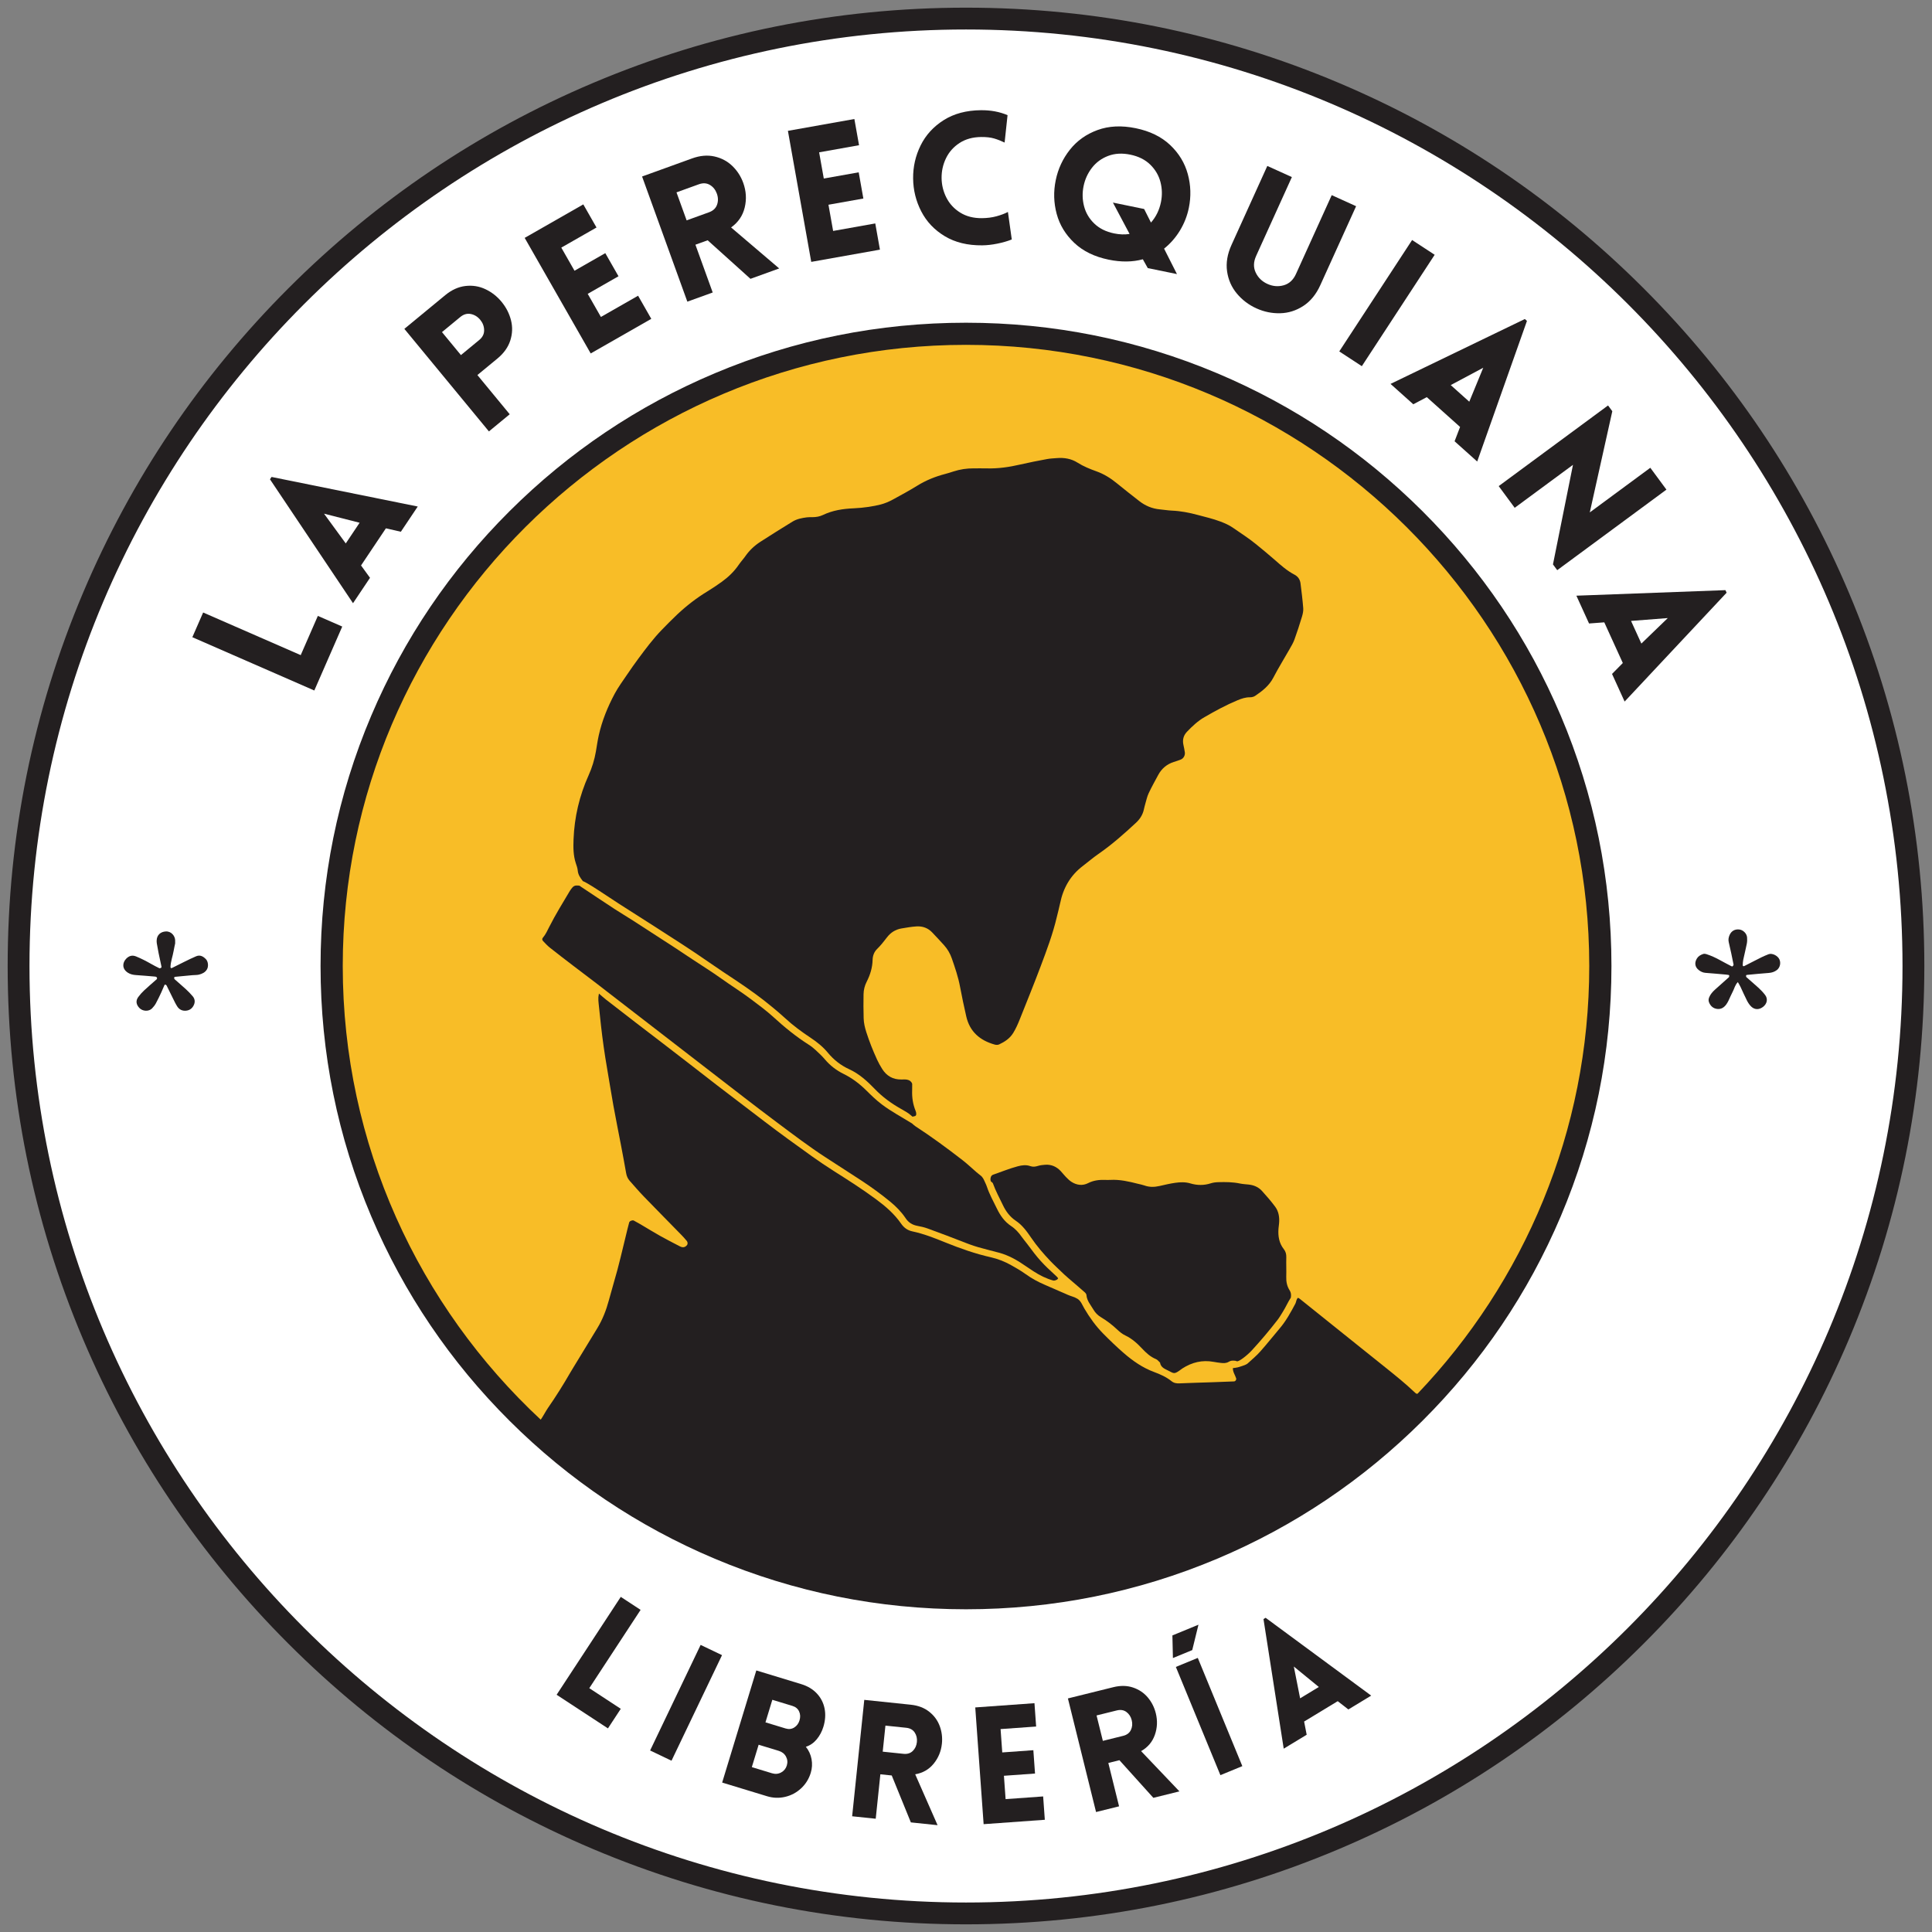 <svg xmlns="http://www.w3.org/2000/svg" xmlns:xlink="http://www.w3.org/1999/xlink" xmlns:inkscape="http://www.inkscape.org/namespaces/inkscape" version="1.1" width="1770.48" height="1770.48" viewBox="0 0 1770.48 1770.48">
<rect x="0" y="0" width="1770.48" height="1770.48" fill="#808080" stroke="none"/>
<defs>
<clipPath id="clip_0">
<path transform="matrix(1,0,0,-1,0,1770.48)" d="M0 1770.48H1770.48V0H0Z"/>
</clipPath>
</defs>
<g clip-path="url(#clip_0)">
<path transform="matrix(1,0,0,-1,20.837,885.24)" d="M0 0C0-477.397 387.006-864.403 864.403-864.403 1341.8-864.403 1728.806-477.397 1728.806 0 1728.806 477.397 1341.8 864.403 864.403 864.403 387.006 864.403 0 477.397 0 0" fill="#ffffff"/>
<path transform="matrix(1,0,0,-1,309.275,885.24)" d="M0 0C0-318.097 257.868-575.965 575.965-575.965 894.062-575.965 1151.93-318.097 1151.93 0 1151.93 318.097 894.062 575.965 575.965 575.965 257.868 575.965 0 318.097 0 0" fill="#f8bd27"/>
<path transform="matrix(1,0,0,-1,1194.281,557.384)" d="M0 0C-.584 7.624-1.537 15.223-2.494 22.813-2.936 26.32-4.88 29.134-7.975 30.744-14.857 34.326-20.582 39.438-26.297 44.493-31.785 49.348-37.481 53.918-43.123 58.576-49.82 64.105-57.162 68.661-64.228 73.631-67.785 76.133-71.725 77.85-75.79 79.403-82.638 82.019-89.763 83.618-96.803 85.518-104.519 87.601-112.345 89.118-120.378 89.458-124.021 89.612-127.64 90.262-131.279 90.584-138.462 91.219-144.801 93.91-150.43 98.337-157.227 103.682-164.068 108.974-170.747 114.463-176.456 119.155-182.574 122.979-189.58 125.485-195.522 127.611-201.418 129.992-206.774 133.385-212.691 137.134-219.112 138.126-225.909 137.584-228.895 137.345-231.915 137.235-234.848 136.683-243.022 135.146-251.199 133.583-259.3 131.706-269.379 129.371-279.512 127.862-289.885 128.155-293.879 128.268-297.878 128.154-301.874 128.185-308.247 128.234-314.463 127.317-320.527 125.337-323.047 124.515-325.579 123.712-328.143 123.042-337.214 120.671-345.776 117.218-353.795 112.248-361.137 107.698-368.756 103.586-376.346 99.452-379.831 97.554-383.502 96.026-387.398 95.02-393.273 93.504-402.487 91.96-412.024 91.562-421.759 91.155-431.242 89.709-440.105 85.465-443.206 83.979-446.419 83.479-449.78 83.445-451.445 83.429-453.127 83.51-454.77 83.301-459.404 82.711-464.017 81.842-468.052 79.357-477.961 73.253-487.865 67.135-497.618 60.789-502.94 57.326-507.551 52.993-511.231 47.721-513.135 44.995-515.439 42.546-517.313 39.802-521.503 33.669-526.755 28.605-532.731 24.299-537.045 21.19-541.463 18.201-546.008 15.443-556.011 9.372-565.196 2.259-573.7-5.745-578.542-10.303-583.199-15.045-587.833-19.823-595.749-27.984-602.496-37.024-609.229-46.101-612.797-50.912-616.24-55.821-619.594-60.783-623.506-66.571-627.705-72.229-630.988-78.366-637.432-90.414-642.578-103.05-645.567-116.447-646.653-121.311-647.347-126.263-648.185-131.181-649.476-138.764-651.72-146.076-654.87-153.065-663.305-171.783-667.903-191.372-668.686-211.874-668.967-219.215-668.962-226.517-666.624-233.616-665.898-235.822-665.037-238.068-664.847-240.346-664.526-244.213-662.479-247.077-660.249-249.928-660.209-250.062-660.121-250.127-660.121-250.127-656.221-251.167-634.486-266.079-626.67-271.068-615.756-278.036-604.803-284.944-593.923-291.964-577.184-302.765-560.333-313.394-544.009-324.829-535.852-330.543-527.484-335.954-519.208-341.497-507.893-349.075-496.803-356.962-486.344-365.7-482.522-368.892-478.677-372.069-475.033-375.458-467.706-382.271-459.67-388.161-451.365-393.667-445.501-397.554-440.154-401.878-435.639-407.318-430.28-413.776-423.837-418.913-416.117-422.436-406.89-426.647-399.516-433.415-392.598-440.595-385.609-447.851-377.653-453.677-368.933-458.607-365.457-460.572-361.892-462.453-358.925-465.201-358.713-465.397-358.497-465.585-358.292-465.79L-358.291-465.791H-358.29C-357.725-466.113-356.975-465.571-356.313-465.525-355.008-465.435-354.667-464.421-354.635-463.471-354.604-462.523-354.862-461.504-355.226-460.612-357.655-454.665-358.617-448.484-358.393-442.087-358.323-440.093-358.311-438.095-358.35-436.101-358.376-434.769-360.072-433.023-361.431-432.48-363.69-431.577-366.015-431.828-368.333-431.862-375.997-431.972-381.794-428.617-385.833-422.236-387.607-419.435-389.234-416.508-390.61-413.494-394.342-405.322-397.674-396.989-400.409-388.414-401.736-384.253-402.723-380.046-402.835-375.714-403.026-368.398-403.077-361.074-402.932-353.758-402.854-349.755-401.906-345.872-400.039-342.235-396.81-335.945-394.811-329.326-394.621-322.17-394.521-318.425-393.232-314.917-390.496-312.247-387.145-308.976-384.295-305.331-381.469-301.616-378.138-297.236-373.666-294.366-368.163-293.448-363.574-292.683-358.967-291.85-354.336-291.569-348.793-291.232-343.833-293.03-339.931-297.188-336.286-301.071-332.596-304.916-329.059-308.895-325.935-312.411-323.572-316.457-322.04-320.898-319.115-329.371-316.181-337.832-314.535-346.701-312.837-355.849-310.867-364.95-308.808-374.025-305.597-388.176-296.124-396.152-282.605-399.899-281.399-400.233-279.809-400.242-278.712-399.729-273.54-397.31-268.859-394.263-265.754-389.183-263.307-385.18-261.437-380.93-259.717-376.607-253.325-360.547-246.795-344.537-240.708-328.36-235.092-313.434-229.449-298.491-225.811-282.904-224.829-278.699-223.632-274.54-222.776-270.311-219.963-256.41-213.389-244.853-201.989-236.194-197.218-232.57-192.674-228.626-187.753-225.224-175.394-216.677-164.198-206.759-153.229-196.559-149.758-193.33-147.223-189.466-146.125-184.765-145.672-182.826-145.229-180.881-144.666-178.972-143.73-175.793-143.042-172.479-141.639-169.511-138.941-163.802-135.859-158.271-132.855-152.709-129.712-146.89-124.982-142.923-118.658-140.884-116.445-140.17-114.206-139.498-112.068-138.597-109.637-137.573-108.112-134.706-108.497-132.052-108.831-129.75-109.292-127.462-109.797-125.191-110.816-120.606-109.752-116.548-106.543-113.195-101.701-108.137-96.58-103.314-90.496-99.801-80.703-94.148-70.779-88.726-60.304-84.37-56.569-82.816-52.897-81.548-48.775-81.606-47.199-81.628-45.363-81.175-44.072-80.306-37.429-75.831-31.232-71.009-27.367-63.554-22.778-54.705-17.482-46.224-12.562-37.544-10.925-34.658-9.176-31.769-8.051-28.673-5.554-21.8-3.313-14.827-1.192-7.827-.431-5.316 .197-2.571 0 0" fill="#231f20"/>
<path transform="matrix(1,0,0,-1,969.673,1171.425)" d="M0 0C-.415 .515-.771 1.094-1.253 1.535-14.678 13.803-17.97 17.455-28.5 31.691-30.079 33.826-31.873 35.807-33.384 37.987-36.065 41.853-39.193 45.303-43.098 47.889-49.147 51.895-53.068 57.572-56.139 63.91-59.315 70.465-62.912 76.829-65.231 83.787-65.962 85.978-67.068 88.043-68.002 90.166-68.646 91.756-70.229 93.449-70.226 93.495H-70.227C-71.756 94.729-73.321 95.921-74.81 97.203-79.058 100.862-83.112 104.768-87.536 108.199-101.612 119.117-115.951 129.68-130.896 139.396-131.968 140.093-132.874 141.045-133.856 141.878-133.986 141.959-134.117 142.037-134.247 142.118-143.407 147.808-152.962 152.835-161.621 159.373-166.707 163.212-171.215 167.627-175.687 172.046-181.916 178.2-188.718 183.407-196.546 187.257-203.21 190.534-208.928 194.922-213.741 200.609-216.312 203.647-219.255 206.389-222.182 209.1-224.12 210.894-226.205 212.589-228.433 213.998-240.006 221.315-250.556 229.909-260.639 239.14-267.265 245.205-274.496 250.524-281.686 255.922-290.473 262.519-299.787 268.311-308.707 274.693-317.35 280.878-326.398 286.498-335.264 292.372-340.809 296.046-346.319 299.772-351.893 303.401-364.433 311.564-376.985 319.708-389.569 327.804-395.158 331.4-400.894 334.769-406.457 338.403-416.745 345.123-426.955 351.961-437.187 358.765-437.446 358.937-437.995 359.431-438.265 359.576-439.037 359.992-439.86 359.87-440.731 359.951-442.5 360.115-443.992 359.493-445.122 358.145-445.972 357.132-446.814 356.088-447.487 354.956-453.912 344.139-460.55 333.442-466.245 322.208-468.036 318.675-469.642 315.049-472.269 312.003-472.985 311.171-472.854 309.982-472.189 309.27-470.163 307.102-468.14 304.878-465.828 303.037-458.833 297.468-451.721 292.042-444.617 286.611-437.511 281.178-430.333 275.839-423.249 270.38-421.704 269.19-415.462 264.341-413.955 263.182-399.996 252.453-386.082 241.666-372.151 230.901-354.275 217.088-336.413 203.256-318.513 189.474-298.243 173.866-278.092 158.096-257.594 142.793-242.962 131.869-228.435 120.772-213.092 110.826-202.228 103.783-191.327 96.796-180.496 89.703-171.316 83.691-162.447 77.232-153.96 70.283-148.553 65.856-143.644 60.873-139.738 55.013-137.202 51.208-133.747 48.964-129.234 48.109-125.977 47.492-122.692 46.776-119.589 45.641-108.06 41.423-96.553 37.132-85.136 32.621-79.875 30.543-74.568 28.737-69.084 27.384-64.897 26.352-60.777 25.042-56.577 24.074-48.371 22.182-40.948 18.591-33.96 14.007-30.071 11.456-26.252 8.798-22.346 6.274-16.751 2.661-10.841-.304-4.385-2.079-4.384-2.08-4.384-2.08-4.383-2.081V-2.08C-2.886-2.228-1.82-1.566-1.82-1.566-1.081-1.324-.426-.902 0 0" fill="#231f20"/>
<path transform="matrix(1,0,0,-1,885.24,1743.456)" d="M0 0C-473.222 0-858.216 384.994-858.216 858.217-858.216 1331.438-473.222 1716.432 0 1716.432 473.222 1716.432 858.216 1331.438 858.216 858.217 858.216 384.994 473.222 0 0 0M809.197 1200.061C764.964 1304.639 701.643 1398.558 620.992 1479.208 540.342 1559.859 446.423 1623.181 341.844 1667.414 233.567 1713.211 118.554 1736.432 0 1736.432-118.554 1736.432-233.567 1713.211-341.845 1667.414-446.423 1623.181-540.342 1559.859-620.992 1479.208-701.644 1398.558-764.964 1304.639-809.197 1200.061-854.994 1091.784-878.216 976.771-878.216 858.217-878.216 739.663-854.994 624.649-809.197 516.372-764.964 411.793-701.644 317.874-620.992 237.224-540.342 156.573-446.423 93.252-341.845 49.019-233.567 3.222-118.554-20 0-20 118.554-20 233.567 3.222 341.844 49.019 446.423 93.252 540.342 156.573 620.992 237.224 701.643 317.874 764.964 411.793 809.197 516.372 854.994 624.649 878.216 739.663 878.216 858.217 878.216 976.771 854.994 1091.784 809.197 1200.061" fill="#231f20"/>
<path transform="matrix(1,0,0,-1,1178.722,1170.101)" d="M0 0C.185 5.967-.145 11.95 .039 17.916 .126 20.751-.51 23.2-2.21 25.343-6.62 30.9-7.619 37.315-7.117 44.129-6.995 45.781-6.719 47.422-6.577 49.074-6.11 54.512-6.869 59.818-10.129 64.231-13.871 69.296-18.028 74.079-22.265 78.749-25.492 82.306-29.773 84.103-34.577 84.593-37.219 84.862-39.893 85.007-42.483 85.545-49.053 86.91-55.69 86.954-62.335 86.758-64.632 86.691-67.01 86.407-69.186 85.709-75.42 83.707-81.635 83.767-87.805 85.616-92.407 86.995-97.036 86.827-101.62 86.189-106.534 85.504-111.387 84.337-116.234 83.239-120.875 82.189-125.412 82.086-129.958 83.734-131.819 84.409-133.804 84.742-135.732 85.232-144.096 87.359-152.478 89.336-161.217 88.841-162.874 88.747-164.542 88.779-166.201 88.836-171.573 89.021-176.673 88.39-181.631 85.865-186.704 83.281-192.002 83.998-196.785 87.028-198.713 88.249-200.364 89.957-201.988 91.595-203.621 93.243-205.016 95.124-206.6 96.823-210.43 100.93-215.137 103.087-220.798 102.729-223.092 102.585-225.438 102.311-227.621 101.642-229.941 100.93-232.165 100.624-234.435 101.435-238.36 102.837-242.051 102.375-246.088 101.3-253.811 99.245-261.138 96.175-268.656 93.607-270.931 92.83-271.135 90.078-271.058 89.005-271.055 88.973-270.904 87.98-270.85 87.855-270.407 86.83-269.177 86.664-268.805 85.628-266.334 78.75-262.821 72.36-259.697 65.789-256.948 60.007-253.281 55.035-247.85 51.404-241.951 47.461-237.796 41.764-233.893 36.031-228.643 28.319-222.632 21.283-216.229 14.567-212.12 10.257-207.66 6.283-203.397 2.117-202.465 1.205-197.612-2.963-197.388-3.155-193.112-6.808-188.83-10.456-184.625-14.19-183.917-14.818-183.171-15.81-183.102-16.686-182.686-21.979-179.211-25.749-176.72-30.006-175.013-32.923-172.733-35.253-169.79-36.998-164.346-40.227-159.38-44.082-154.761-48.434-152.608-50.463-150.197-52.434-147.549-53.677-141.377-56.576-136.506-61.044-131.964-65.878-128.274-69.805-124.448-73.322-119.365-75.398-117.934-75.983-116.884-77.503-115.659-78.594-115.082-82.369-112.32-83.931-109.196-85.417-102.471-88.616-103.26-89.895-95.965-84.507-95.698-84.309-95.439-84.098-95.159-83.92-86.423-78.323-77.001-75.988-66.669-77.876-64.383-78.294-62.08-78.642-59.77-78.889-57.454-79.136-55.143-79.22-52.979-77.985-50.547-76.595-49.599-76.67-46.717-76.891-46.679-76.894-45.25-77.364-45.213-77.371H-45.212C-43.281-77.889-35.544-71.696-31.675-67.502-23.354-58.479-15.454-49.1-7.937-39.403-6.118-37.056-4.655-34.43-3.063-31.911-.481-27.826 1.396-23.341 4.043-19.291 4.101-19.202 4.155-19.11 4.214-19.022 4.545-16.683 4.474-14.492 3.095-12.356 .686-8.624-.139-4.475 0 0" fill="#231f20"/>
<path transform="matrix(1,0,0,-1,1299.078,1277.158)" d="M0 0C-.912-.436-1.579 .181-3.322 1.834-11.304 9.399-19.858 16.289-28.425 23.164-41.396 33.574-54.388 43.96-67.364 54.365-80.861 65.188-94.35 76.023-107.851 86.841-108.362 87.251-108.973 87.537-109.538 87.881V87.882L-109.539 87.881C-111.301 86.537-111.064 84.276-111.978 82.559-116.194 74.636-120.472 66.754-126.332 59.856-132.354 52.766-138.108 45.439-144.299 38.502-147.821 34.557-151.949 31.145-155.876 27.571-157.398 26.186-164.023 24.33-164.708 24.142-166.181 23.736-167.74 23.645-169.266 23.431-169.411 19.936-167.247 17.172-166.271 14.032-165.895 12.817-166.885 11.292-168.207 11.238-174.858 10.97-181.509 10.708-188.162 10.479-198.144 10.136-208.131 9.896-218.109 9.45-220.891 9.326-223.262 9.653-225.538 11.483-230.251 15.274-235.77 17.746-241.375 19.814-251.866 23.685-260.854 29.915-269.174 37.123-275.708 42.785-281.953 48.806-288.035 54.955-294.846 61.842-300.474 69.677-305.392 78.04-307.233 81.17-308.514 84.948-311.66 86.93-314.417 88.666-317.825 89.334-320.844 90.699-322.622 91.503-336.524 97.582-341.693 99.803-347.81 102.431-353.636 105.559-359.071 109.496-363.362 112.604-368.004 115.26-372.639 117.85-378.459 121.103-384.632 123.537-391.172 125.016-405.455 128.246-419.21 133.095-432.763 138.587-442.615 142.579-452.503 146.513-462.959 148.716-467.435 149.659-470.737 152.101-473.341 155.863-479.462 164.71-487.476 171.64-496.071 178.001-508.649 187.308-521.816 195.712-535.026 204.07-541.767 208.335-548.39 212.804-554.885 217.436-569.502 227.858-584.042 238.392-598.316 249.283-612.86 260.38-627.422 271.451-641.939 282.582-650.388 289.059-658.754 295.643-667.173 302.159-675.06 308.263-682.958 314.352-690.868 320.426-699.309 326.909-707.783 333.351-716.217 339.842-725.439 346.94-734.644 354.059-743.831 361.203-745.665 362.629-748.456 365.143-750.227 366.651-750.402 365.63-750.671 364.22-750.729 363.421-750.874 361.452-750.68 359.446-750.481 357.469-749.814 350.867-749.118 344.269-748.374 337.676-746.886 324.476-745.045 311.328-742.768 298.239-740.773 286.776-739.005 275.273-736.932 263.826-734.741 251.725-732.284 239.673-729.986 227.592-728.37 219.092-726.763 210.59-725.282 202.067-724.808 199.339-723.769 196.984-721.952 194.952-717.738 190.239-713.64 185.412-709.249 180.869-697.678 168.899-685.967 157.065-674.338 145.151-672.714 143.487-671.205 141.707-669.698 139.934-668.811 138.888-668.747 137.133-669.434 136.246-670.517 134.847-671.926 133.996-673.702 134.208-674.659 134.322-675.611 134.776-676.484 135.232-682.379 138.313-688.319 141.32-694.117 144.577-700.204 147.998-706.141 151.686-712.161 155.23-714.168 156.411-716.217 157.521-718.265 158.632-719.406 159.251-722.019 158.302-722.471 156.991-723.336 154.482-730.064 125.345-733.281 113.47-735.8 104.173-738.593 94.951-741.095 85.65-743.53 76.597-746.867 67.949-751.76 59.928-759.205 47.721-766.638 35.507-774.074 23.295-774.939 21.875-775.819 20.462-776.648 19.02-782.948 8.053-789.684-2.644-796.896-13.032-798.661-15.574-802.245-22.154-803.568-23.824-915.141 80.132-984.985 228.047-984.985 391.918-984.985 705.789-728.77 961.142-413.838 961.142-98.906 961.142 157.31 705.789 157.31 391.918 157.31 240.192 97.435 102.143 0 0M131.165 621.38C101.373 691.578 58.726 754.62 4.407 808.755-49.911 862.89-113.166 905.394-183.601 935.085-256.528 965.827-333.992 981.415-413.838 981.415-493.684 981.415-571.147 965.827-644.075 935.085-714.51 905.393-777.764 862.89-832.083 808.755-886.399 754.622-929.046 691.58-958.84 621.38-989.686 548.697-1005.326 471.494-1005.326 391.918-1005.326 312.341-989.686 235.139-958.84 162.456-929.046 92.256-886.399 29.214-832.083-24.919-777.765-79.055-714.51-121.558-644.075-151.25-571.146-181.991-493.683-197.579-413.838-197.579-333.993-197.579-256.529-181.991-183.601-151.25-113.166-121.558-49.91-79.055 4.407-24.919 58.726 29.215 101.373 92.258 131.165 162.456 162.01 235.14 177.65 312.342 177.65 391.918 177.65 471.494 162.01 548.696 131.165 621.38" fill="#231f20"/>
<path transform="matrix(1,0,0,-1,1630.63,879.126)" d="M0 0C-1.527 3.332-6.614 5.958-9.96 4.669-14.306 2.993-18.434 .921-22.542-1.232-25.753-2.915-28.981-4.567-32.228-6.178-32.985-6.553-33.632-6.135-33.597-5.261-33.532-3.633-33.449-1.981-33.114-.393-32.087 4.482-30.843 9.312-29.883 14.198-29.505 16.122-29.429 18.17-29.613 20.123-29.957 23.775-33.283 26.965-36.796 27.352-40.793 27.792-44.002 25.984-45.615 22.336-46.568 20.179-46.988 18.064-46.388 15.596-44.745 8.837-43.387 2.007-42.002-4.813-41.909-5.27-42.475-5.922-42.856-6.383-42.991-6.546-43.551-6.528-43.812-6.392-47.323-4.557-50.847-2.743-54.306-.813-58.37 1.455-62.583 3.378-67.008 4.802-67.908 5.092-69.065 5.187-69.927 4.878-72.114 4.093-74.15 3.028-75.494 .918-77.962-2.958-77.509-6.935-74.009-9.744-72.187-11.206-70.15-12.214-67.705-12.393-61.411-12.854-55.126-13.442-48.838-13.99-48.182-14.047-47.528-14.148-46.881-14.272-46.561-14.332-45.992-14.496-45.995-14.602-46.01-15.222-45.936-16.086-46.301-16.419-50.471-20.224-54.73-23.933-58.935-27.703-61.175-29.711-63.146-31.927-64.327-34.776-65-36.398-65.11-37.906-64.424-39.559-63.03-42.919-60.613-45.018-57.018-45.455-53.349-45.902-50.633-44.083-48.581-41.203-47.815-40.128-47.171-38.95-46.594-37.76-45.291-35.076-44.18-32.292-42.773-29.666-41.26-26.846-40.706-23.52-38.063-20.871-37.2-22.409-36.321-23.794-35.619-25.264-33.62-29.45-31.816-33.734-29.688-37.852-28.641-39.88-27.308-41.909-25.647-43.441-22.594-46.257-18.507-46.417-14.768-43.409-11.236-40.568-10.434-36.221-12.992-32.787-14.761-30.413-16.848-28.231-19.024-26.213-22.678-22.826-26.537-19.661-30.243-16.328-30.583-16.021-30.497-15.177-30.48-14.586-30.476-14.462-29.907-14.282-29.587-14.252-22.976-13.637-16.369-12.954-9.747-12.481-6.99-12.283-4.557-11.507-2.372-9.868 .541-7.683 1.562-3.41 0 0" fill="#231f20"/>
<path transform="matrix(1,0,0,-1,179.826,876.288)" d="M0 0C-3.67-1.518-7.227-3.317-10.8-5.061-14.657-6.944-18.465-8.927-22.322-10.809-23.012-11.146-23.616-10.67-23.586-9.797-23.417-4.776-21.57-.076-20.72 4.819-20.265 7.436-19.666 10.029-19.319 11.72-19.319 13.335-19.304 14-19.322 14.664-19.422 18.429-22.686 22.918-27.761 22.711-32.579 22.514-35.989 19.528-36.243 14.757-36.295 13.768-36.286 12.753-36.125 11.78-35.637 8.828-35.106 5.881-34.506 2.95-33.643-1.268-32.693-5.468-31.819-9.684-31.763-9.958-31.956-10.473-32.174-10.576-32.692-10.821-33.436-11.173-33.84-10.975-36.523-9.658-39.175-8.268-41.771-6.788-46.102-4.318-50.527-2.071-55.15-.178-58.771 1.304-61.748 .269-64.205-2.295-67.734-5.978-68.141-11.505-62.704-15.059-60.437-16.54-57.868-17.108-55.133-17.273-49.491-17.613-43.863-18.177-38.226-18.618-37.247-18.695-36.215-18.781-35.945-19.848-35.651-21.013-36.758-21.55-37.468-22.184-40.942-25.286-44.52-28.278-47.905-31.475-49.827-33.29-51.626-35.295-53.165-37.441-55.564-40.786-55.114-44.155-52.19-47.32-49.199-50.556-43.549-50.89-40.519-47.841-39.134-46.447-37.889-44.825-36.942-43.107-35.181-39.911-33.65-36.586-32.089-33.282-31.096-31.18-30.205-29.029-29.306-26.883-28.953-26.04-28.564-25.768-27.996-26.147-27.721-26.33-27.342-26.474-27.211-26.736-25.288-30.591-23.427-34.477-21.491-38.325-20.148-40.995-18.91-43.749-17.263-46.225-15.504-48.868-12.792-50.169-9.54-49.923-5.849-49.643-3.343-47.576-1.995-44.253-.918-41.599-1.355-38.919-3.199-36.735-5.123-34.456-7.216-32.298-9.408-30.276-12.833-27.116-16.425-24.138-19.88-21.01-20.222-20.7-20.176-19.883-20.161-19.306-20.156-19.147-19.622-18.897-19.313-18.867-14.023-18.346-8.73-17.842-3.436-17.359-1.449-17.177 .61-17.325 2.518-16.85 5.443-16.122 8.189-14.847 9.824-12.059 11.416-9.345 10.969-4.893 8.904-2.728 6.452-.157 3.587 1.483 0 0" fill="#231f20"/>
<path transform="matrix(1,0,0,-1,275.574,600.355)" d="M0 0-89.413 39.062-99.307 16.417 12.461-32.411 38.058 26.18 15.704 35.946Z" fill="#231f20"/>
<path transform="matrix(1,0,0,-1,329.549,479.044)" d="M0 0-12.689-18.955-32.613 8.317ZM-82.144 39.816-6.047-73.729 9.527-50.466 1.305-39.138 24.09-5.107 37.792-8.25 53.271 14.868-80.701 41.97Z" fill="#231f20"/>
<path transform="matrix(1,0,0,-1,439.193,311.548)" d="M0 0-16.799-13.853-34.163 7.205-17.365 21.057C-14.344 23.548-11.137 24.459-7.748 23.791-4.359 23.12-1.471 21.339 .917 18.444 3.232 15.635 4.412 12.482 4.461 8.985 4.508 5.487 3.02 2.49 0 0M20.432 34.979C16.307 39.98 11.373 43.833 5.632 46.543-.111 49.25-6.215 50.223-12.68 49.463-19.144 48.7-25.31 45.902-31.176 41.065L-68.639 10.173 8.849-83.796 27.913-68.075-1.714-32.146 16.685-16.975C22.551-12.137 26.473-6.619 28.452-.417 30.432 5.783 30.639 11.961 29.073 18.115 27.508 24.266 24.628 29.889 20.432 34.979" fill="#231f20"/>
<path transform="matrix(1,0,0,-1,596.837,292.182)" d="M0 0-12.101 21.181-46.16 1.723-58.261 22.903-30.052 39.018-42.152 60.199-70.361 44.084-82.462 65.265-50.202 83.694-62.302 104.875-116.019 74.188-55.517-31.716Z" fill="#231f20"/>
<path transform="matrix(1,0,0,-1,619.936,176.28)" d="M0 0 20.476 7.405C24.267 8.775 27.646 8.576 30.613 6.809 33.58 5.039 35.703 2.391 36.98-1.138 38.256-4.667 38.318-8.063 37.17-11.318 36.021-14.577 33.549-16.89 29.758-18.262L9.283-25.667ZM33.185-91.758 17.347-47.964 28.56-43.909 67.798-79.24 94.123-69.719 50.033-32.152C56.557-27.498 60.721-21.394 62.525-13.848 64.327-6.303 63.877 1.212 61.17 8.699 59.004 14.687 55.664 19.858 51.148 24.212 46.635 28.565 41.178 31.458 34.778 32.894 28.381 34.327 21.549 33.733 14.293 31.108L-31.534 14.535 9.947-100.162Z" fill="#231f20"/>
<path transform="matrix(1,0,0,-1,806.369,228.776)" d="M0 0-4.275 24.016-42.895 17.138-47.172 41.154-15.188 46.849-19.464 70.865-51.448 65.169-55.725 89.186-19.146 95.699-23.424 119.715-84.329 108.869-62.947-11.209Z" fill="#231f20"/>
<path transform="matrix(1,0,0,-1,914.09,223.246)" d="M0 0C4.941 1.013 9.309 2.279 13.096 3.794L9.569 29.008C6.703 27.501 3.229 26.188-.848 25.069-4.928 23.948-9.386 23.366-14.225 23.319-21.943 23.245-28.583 24.943-34.146 28.415-39.71 31.885-43.932 36.45-46.808 42.111-49.687 47.769-51.154 53.781-51.217 60.15-51.277 66.518-49.927 72.558-47.157 78.273-44.391 83.984-40.258 88.631-34.764 92.21-29.268 95.787-22.662 97.616-14.942 97.69-10.221 97.735-6.271 97.289-3.092 96.354 .084 95.418 3.293 94.169 6.535 92.609L9.23 117.712C1.942 120.824-6.194 122.34-15.18 122.253-28.545 122.124-39.921 119.085-49.309 113.138-58.699 107.188-65.74 99.473-70.428 89.989-75.118 80.502-77.41 70.416-77.307 59.728-77.203 49.038-74.717 38.967-69.844 29.521-64.973 20.07-57.783 12.492-48.281 6.784-38.781 1.076-27.348-1.713-13.982-1.584-9.607-1.542-4.945-1.015 0 0" fill="#231f20"/>
<path transform="matrix(1,0,0,-1,992.994,170.533)" d="M0 0C1.283 6.237 3.846 11.835 7.687 16.792 11.53 21.749 16.479 25.373 22.54 27.669 28.596 29.964 35.352 30.346 42.799 28.814 50.357 27.259 56.463 24.202 61.113 19.648 65.762 15.093 68.875 9.779 70.449 3.709 72.023-2.362 72.168-8.518 70.887-14.755 69.396-21.997 66.352-28.219 61.753-33.426L55.489-20.992 26.884-15.108 42.145-43.848C37.76-44.573 33.029-44.411 27.952-43.367 20.505-41.835 14.448-38.821 9.789-34.319 5.127-29.82 2.011-24.534 .437-18.463-1.138-12.392-1.283-6.239 0 0M-8.504-52.064C-.477-59.637 10.025-64.758 23.004-67.427 34.4-69.771 44.832-69.653 54.303-67.073L58.818-75.142 85.562-80.643 73.775-57.32C79.546-52.703 84.389-47.168 88.305-40.716 92.217-34.266 94.933-27.363 96.444-20.011 98.598-9.542 98.282 .797 95.504 11.008 92.721 21.215 87.316 30.107 79.289 37.679 71.26 45.252 60.757 50.373 47.782 53.042 34.805 55.71 23.134 55.151 12.77 51.361 2.402 47.572-6.037 41.558-12.553 33.32-19.072 25.083-23.393 15.784-25.524 5.424-27.678-5.048-27.389-15.353-24.65-25.494-21.914-35.635-16.533-44.492-8.504-52.064" fill="#231f20"/>
<path transform="matrix(1,0,0,-1,1194.371,280.353)" d="M0 0C6.553 4.27 11.732 10.601 15.537 18.991L48.363 91.388 26.015 101.521-6.741 29.279C-9.23 23.788-12.979 20.336-17.982 18.924-22.988 17.509-27.957 17.921-32.887 20.157-37.82 22.393-41.402 25.857-43.636 30.556-45.871 35.25-45.744 40.344-43.254 45.834L-10.498 118.077-33.004 128.281-65.83 55.884C-69.634 47.494-70.985 39.427-69.877 31.684-68.772 23.94-65.779 17.151-60.897 11.317-56.019 5.482-50.062 .972-43.031-2.215-36.003-5.402-28.713-6.899-21.158-6.701-13.606-6.505-6.555-4.271 0 0" fill="#231f20"/>
<path transform="matrix(1,0,0,-1,1247.982,335.565)" d="M0 0 66.748 102.081 46.066 115.604-20.683 13.523Z" fill="#231f20"/>
<path transform="matrix(1,0,0,-1,1346.441,368.119)" d="M0 0-16.991 15.219 12.803 31.128ZM50.924 75.76-72.156 16.31-51.303-2.369-38.936 4.187-8.43-23.137-13.46-36.265 7.264-54.827 52.855 74.031Z" fill="#231f20"/>
<path transform="matrix(1,0,0,-1,1512.345,428.665)" d="M0 0-55.464-40.904-34.829 51.825-38.728 57.11-138.946-16.8-124.28-36.688-70.875 2.697-89.21-88.552-85.313-93.836 14.769-20.027Z" fill="#231f20"/>
<path transform="matrix(1,0,0,-1,1504.141,589.771)" d="M0 0-9.458 20.757 24.215 23.377ZM77.041 48.968-59.552 43.886-47.943 18.413-33.984 19.457-17.002-17.812-26.877-27.819-15.342-53.137 78.115 46.608Z" fill="#231f20"/>
<path transform="matrix(1,0,0,-1,568.875,1463.367)" d="M0 0-58.784-89.707-11.759-120.521-.001-102.581-28.853-83.676 18.174-11.91Z" fill="#231f20"/>
<path transform="matrix(1,0,0,-1,595.765,1604.132)" d="M0 0 19.602-9.38 65.896 87.363 46.294 96.743Z" fill="#231f20"/>
<path transform="matrix(1,0,0,-1,732.671,1576.56)" d="M0 0C-.875-2.87-2.489-5.044-4.846-6.522-7.202-8-9.834-8.296-12.741-7.41L-31.202-1.787-24.907 18.876-6.447 13.253C-3.54 12.367-1.514 10.677-.366 8.186 .781 5.692 .902 2.963 0 0M-11.629-41.305C-12.503-44.174-14.241-46.311-16.838-47.716-19.437-49.118-22.239-49.363-25.242-48.448L-43.702-42.824-37.452-22.306-18.991-27.93C-15.989-28.844-13.792-30.586-12.401-33.151-11.014-35.718-10.755-38.435-11.629-41.305M15.921 24.629C12.249 28.569 7.457 31.44 1.548 33.241L-39.59 45.772-70.885-56.968-29.748-69.499C-24.225-71.182-18.699-71.375-13.167-70.081-7.638-68.785-2.77-66.191 1.436-62.299 5.639-58.404 8.601-53.637 10.32-47.99 11.572-43.879 11.808-39.718 11.026-35.504 10.243-31.295 8.506-27.523 5.814-24.195 9.682-22.97 12.999-20.687 15.763-17.347 18.527-14.009 20.565-10.186 21.877-5.881 23.654-.048 24.021 5.514 22.985 10.795 21.945 16.075 19.59 20.688 15.921 24.629" fill="#231f20"/>
<path transform="matrix(1,0,0,-1,840.241,1596.416)" d="M0 0C-.343-3.281-1.594-5.993-3.75-8.129-5.909-10.268-8.751-11.152-12.277-10.785L-31.32-8.801-28.832 15.07-9.789 13.086C-6.264 12.719-3.665 11.265-1.993 8.729-.324 6.191 .342 3.283 0 0M11.298 27.779C6.782 31.365 1.147 33.513-5.601 34.216L-48.222 38.658-59.338-68.016-37.726-70.268-33.481-29.538-23.053-30.625-5.534-73.623 18.95-76.175-1.552-29.548C5.395-28.363 11.028-25.128 15.348-19.848 19.665-14.566 22.188-8.445 22.914-1.482 23.495 4.086 22.833 9.46 20.928 14.636 19.022 19.811 15.813 24.191 11.298 27.779" fill="#231f20"/>
<path transform="matrix(1,0,0,-1,921.532,1648.713)" d="M0 0-1.534 21.396 26.96 23.439 25.426 44.834-3.068 42.791-4.603 64.187 27.983 66.522 26.45 87.918-27.811 84.027-20.139-22.949 35.939-18.928 34.405 2.468Z" fill="#231f20"/>
<path transform="matrix(1,0,0,-1,1036.355,1585.33)" d="M0 0C-1.304-2.745-3.676-4.541-7.117-5.395L-25.702-9.998-31.473 13.298-12.888 17.901C-9.447 18.754-6.51 18.27-4.076 16.454-1.645 14.634-.029 12.125 .765 8.921 1.558 5.719 1.303 2.742 0 0M21.943-4.532C24.209 1.902 24.503 8.517 22.819 15.313 21.473 20.747 19.025 25.575 15.475 29.796 11.925 34.016 7.416 37.045 1.951 38.886-3.514 40.725-9.542 40.83-16.129 39.197L-57.722 28.894-31.933-75.211-10.841-69.985-20.688-30.236-10.511-27.715 20.575-62.202 44.47-56.283 9.346-19.397C15.476-15.922 19.675-10.965 21.943-4.532" fill="#231f20"/>
<path transform="matrix(1,0,0,-1,1077.555,1527.568)" d="M0 0 40.817-99.18 60.912-90.909 20.095 8.271Z" fill="#231f20"/>
<path transform="matrix(1,0,0,-1,1074.862,1519.43)" d="M0 0 17.705 7.287 23.409 30.56-.479 20.729Z" fill="#231f20"/>
<path transform="matrix(1,0,0,-1,1208.572,1545.941)" d="M0 0-17.15-10.403-22.914 18.732ZM-50.713 62.221-32.178-56.535-11.131-43.769-13.482-31.687 17.31-13.011 27.067-20.601 47.984-7.914-48.764 63.404Z" fill="#231f20"/>
</g>
</svg>
